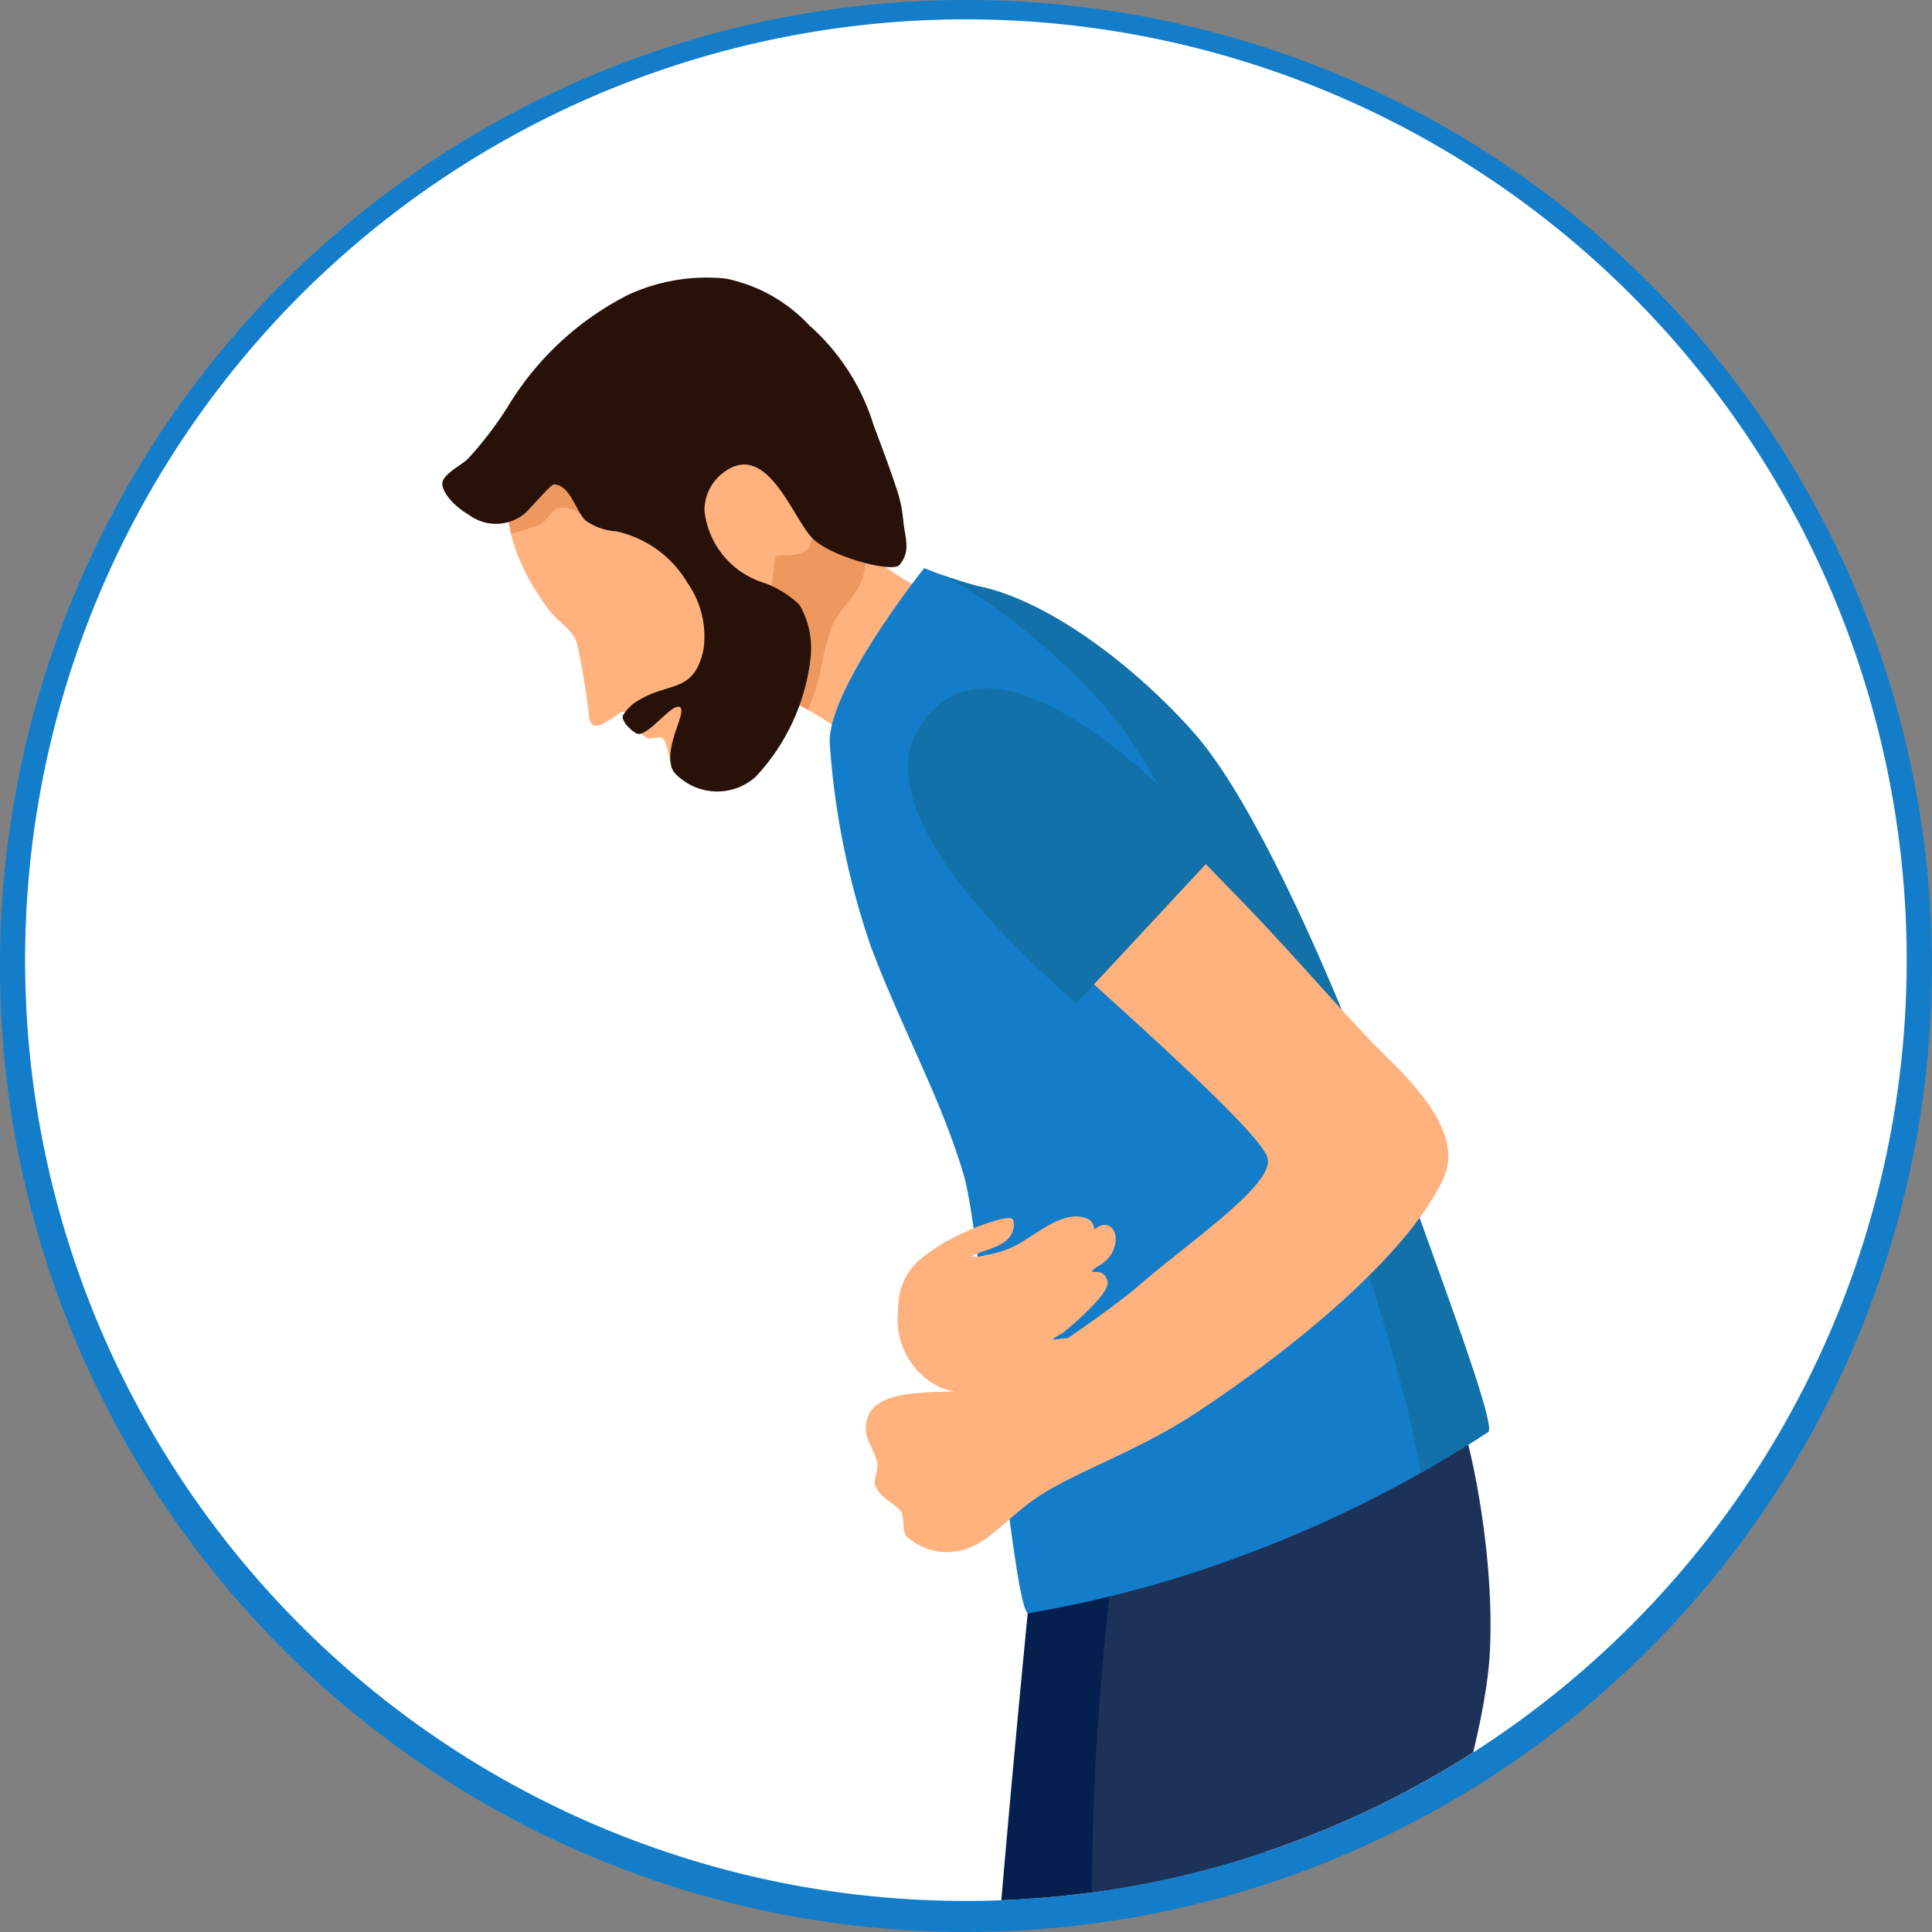 <svg xmlns="http://www.w3.org/2000/svg" xmlns:xlink="http://www.w3.org/1999/xlink" width="56.5" height="56.5" viewBox="0 0 56.5 56.5">
  <rect x="0" y="0" width="56.5" height="56.5" fill="#808080" stroke="none"/>
  <defs>
    <clipPath id="clip-path">
      <path id="Trazado_59692" data-name="Trazado 59692" d="M1130.577,1010.708a27.513,27.513,0,1,0,16.8,25.309A27.505,27.505,0,0,0,1130.577,1010.708Z" transform="translate(-1092.354 -1008.538)" fill="none"/>
    </clipPath>
    <clipPath id="clip-path-2">
      <path id="Trazado_59680" data-name="Trazado 59680" d="M1128.018,1041.073c-1.09.885-1.4.8-1.816.471a1.48,1.48,0,0,1-.407-.488c-.044-.166-.08-.545-.214-.666-.1-.094-.389.061-.49-.032-.148-.138-.208-.111-.292-.213-.367-.445-.328-.553-.341-.552-.165.02-.222.148-.514.3-.14.071-.435.278-.516-.1a18.424,18.424,0,0,0-.366-2.217c-.134-.382-.56-.618-.8-.936-1.085-1.446-1.76-3.237-.642-4.886,3.213-4.74,8.382.319,8.343,4.325-.017,1.7-1.14,3.54-1.945,5Z" transform="translate(-1121.045 -1029.832)" fill="none" clip-rule="evenodd"/>
    </clipPath>
    <clipPath id="clip-path-3">
      <path id="Trazado_59683" data-name="Trazado 59683" d="M1134.984,1040.821a9.686,9.686,0,0,1,4.013,2.406c.035.028.54.484.59.456,1.129-.633,1.014-.694,1.577-1.826a12.83,12.83,0,0,1,.845-1.547,7.631,7.631,0,0,0,.548-1.141c.228-.572-1.349-.675-1.94-.894a6.477,6.477,0,0,1-2.578-1.9c-.165-.4.55-1.255.238-1.561-.093-.092.112-.1-.506-.576-.327-.252-.51-.326-.549-.272a12.934,12.934,0,0,0-1.1,2.362c-.365,1.316-.231,3.437-1.136,4.492Z" transform="translate(-1134.984 -1033.951)" fill="none" clip-rule="evenodd"/>
    </clipPath>
    <clipPath id="clip-path-4">
      <path id="Trazado_59687" data-name="Trazado 59687" d="M1140.2,1046.364a23.145,23.145,0,0,0,1.188,5.843c.884,2.372,2.081,4.5,2.733,6.736.512,1.757,1.44,12.839,1.883,12.79a33.984,33.984,0,0,0,6.328-1.712,35.618,35.618,0,0,0,7.115-3.587c.295-.182-1.9-5.847-2.788-8.493-.428-1.274-3.4-9.175-5.769-11.9-1.5-1.727-4.152-3.919-6.412-4.356a14.367,14.367,0,0,1-1.521-.516s-2.914,3.653-2.758,5.189Z" transform="translate(-1140.199 -1041.175)" fill="none" clip-rule="evenodd"/>
    </clipPath>
  </defs>
  <g id="Grupo_29264" data-name="Grupo 29264" transform="translate(-1090.861 -1007.387)">
    <g id="Grupo_29042" data-name="Grupo 29042" transform="translate(1090.861 1007.387)">
      <g id="Grupo_29020" data-name="Grupo 29020">
        <circle id="Elipse_5152" data-name="Elipse 5152" cx="28.114" cy="28.114" r="28.114" transform="translate(0.135 0.136)" fill="#fff"/>
        <g id="Grupo_28849" data-name="Grupo 28849">
          <path id="Trazado_58949" data-name="Trazado 58949" d="M1119.075,1063.887a28.25,28.25,0,1,1,11.029-2.227A28.25,28.25,0,0,1,1119.075,1063.887Zm0-55.934a27.513,27.513,0,1,0,10.743,2.17A27.512,27.512,0,0,0,1119.075,1007.953Z" transform="translate(-1090.861 -1007.387)" fill="#137dca"/>
        </g>
      </g>
    </g>
    <g id="Grupo_29273" data-name="Grupo 29273" transform="translate(1091.595 1007.953)">
      <g id="Grupo_29272" data-name="Grupo 29272" transform="translate(0)" clip-path="url(#clip-path)">
        <g id="Grupo_29271" data-name="Grupo 29271" transform="translate(12.198 7.543)">
          <path id="Trazado_59676" data-name="Trazado 59676" d="M1150.713,1094.307l8.659-1.515s-.961,6.762-1.583,9.55a115.4,115.4,0,0,0-2.111,15.373c.344,8.081,1.009,23.343,1.009,23.343l-6.9.274s-.033-5.424-.314-9.085c-.182-2.378-.7-12.278-.677-13.76.1-6.626,1.92-24.18,1.92-24.18Z" transform="translate(-1133.228 -1058.891)" fill="#051f4f" fill-rule="evenodd"/>
          <path id="Trazado_59677" data-name="Trazado 59677" d="M1156.6,1093.887l9.718-3.209c.318.179,1.261,4.087,1.1,7.316-.119,2.463-1.48,6.41-2.027,8.327-.9,3.14-1.646,8.757-1.333,9.624,1.209,3.342,5.2,21.07,5.2,21.07l-6.143,1.872s-2.436-7.491-4.255-12.827a93.009,93.009,0,0,1-2.658-9.554,115.513,115.513,0,0,1-.378-13.8c.122-4.149.768-8.824.768-8.824Z" transform="translate(-1136.779 -1057.817)" fill="#1d3259" fill-rule="evenodd"/>
          <path id="Trazado_59678" data-name="Trazado 59678" d="M1128.018,1041.073c-1.09.885-1.4.8-1.816.471a1.48,1.48,0,0,1-.407-.488c-.044-.166-.08-.545-.214-.666-.1-.094-.389.061-.49-.032-.148-.138-.208-.111-.292-.213-.367-.445-.328-.553-.341-.552-.165.02-.222.148-.514.3-.14.071-.435.278-.516-.1a18.424,18.424,0,0,0-.366-2.217c-.134-.382-.56-.618-.8-.936-1.085-1.446-1.76-3.237-.642-4.886,3.213-4.74,8.382.319,8.343,4.325-.017,1.7-1.14,3.54-1.945,5Z" transform="translate(-1119.13 -1026.901)" fill="#ffb27d" fill-rule="evenodd"/>
          <g id="Grupo_29265" data-name="Grupo 29265" transform="translate(1.916 2.931)">
            <g id="Grupo_29264-2" data-name="Grupo 29264" clip-path="url(#clip-path-2)">
              <path id="Trazado_59679" data-name="Trazado 59679" d="M1119.307,1036.294a14.675,14.675,0,0,0,1.648-.479c.205-.1.365-.453.568-.494.537-.108.849.6,1.508.251.57-.3.481-1.158.22-1.613-1.145-1.989-5.3-.064-3.943,2.336Z" transform="translate(-1120.026 -1031.509)" fill="#ed985f" fill-rule="evenodd"/>
            </g>
          </g>
          <path id="Trazado_59681" data-name="Trazado 59681" d="M1134.984,1040.821a9.686,9.686,0,0,1,4.013,2.406c.035.028.54.484.59.456,1.129-.633,1.014-.694,1.577-1.826a12.83,12.83,0,0,1,.845-1.547,7.631,7.631,0,0,0,.548-1.141c.228-.572-1.349-.675-1.94-.894a6.477,6.477,0,0,1-2.578-1.9c-.165-.4.55-1.255.238-1.561-.093-.092.112-.1-.506-.576-.327-.252-.51-.326-.549-.272a12.934,12.934,0,0,0-1.1,2.362c-.365,1.316-.231,3.437-1.136,4.492Z" transform="translate(-1126.212 -1028.993)" fill="#ffb27d" fill-rule="evenodd"/>
          <g id="Grupo_29267" data-name="Grupo 29267" transform="translate(8.772 4.957)">
            <g id="Grupo_29266" data-name="Grupo 29266" clip-path="url(#clip-path-3)">
              <path id="Trazado_59682" data-name="Trazado 59682" d="M1137.234,1042.205a7.82,7.82,0,0,0,.535-1.414,8.271,8.271,0,0,1,.356-1.442c.267-.6.816-.926.95-1.6a3.852,3.852,0,0,0-.425-2.255c-.04-.09-.079-.181-.121-.27a8.245,8.245,0,0,0-.669-.984,7.445,7.445,0,0,1-.385,2.771c-.248.476-1.312.041-1.358.56-.11,1.233.941.471.445,2.012-.111.344-.737,1.909-.513,2.274.181.295.876.226,1.186.348Z" transform="translate(-1135.501 -1034.097)" fill="#ed985f" fill-rule="evenodd"/>
            </g>
          </g>
          <path id="Trazado_59684" data-name="Trazado 59684" d="M1124.1,1036.437c.212.172-.42,1.038-.249,1.74.048.2.241.34.461.485a1.686,1.686,0,0,0,2-.176,6.056,6.056,0,0,0,1.6-3.393,2.536,2.536,0,0,0-.308-1.635,2.869,2.869,0,0,0-1.083-.662,2.487,2.487,0,0,1-1.7-2.1,1.378,1.378,0,0,1,.5-1.069c1.3-1.069,2.049,1.245,2.654,1.875.517.539,2.351,1.029,2.551.782.321-.4.18-.723.114-1.236a4.038,4.038,0,0,0-.213-1.026c-.16-.48-.392-1.12-.656-1.811a6.409,6.409,0,0,0-1.887-2.934,4.586,4.586,0,0,0-2.447-1.367,5.476,5.476,0,0,0-2.851.478,8.716,8.716,0,0,0-3.53,3.291,10.754,10.754,0,0,1-1.15,1.5c-.165.171-.754.458-.752.729s.365.676.761.9a1.327,1.327,0,0,0,1.609.006c.161-.113.789-.889.9-.884.474.022.631.78.919,1.056a1.738,1.738,0,0,0,.893.316,3.213,3.213,0,0,1,2.1,1.527,2.713,2.713,0,0,1,.457,1.924c-.271,1.3-1.017.941-1.913,1.5a1.233,1.233,0,0,0-.448.441c-.036.128.157.376.391.514.3.176,1.07-.923,1.271-.761Z" transform="translate(-1117.151 -1023.873)" fill="#271109" fill-rule="evenodd"/>
          <path id="Trazado_59685" data-name="Trazado 59685" d="M1140.2,1046.364a23.145,23.145,0,0,0,1.188,5.843c.884,2.372,2.081,4.5,2.733,6.736.512,1.757,1.44,12.839,1.883,12.79a33.984,33.984,0,0,0,6.328-1.712,35.618,35.618,0,0,0,7.115-3.587c.295-.182-1.9-5.847-2.788-8.493-.428-1.274-3.4-9.175-5.769-11.9-1.5-1.727-4.152-3.919-6.412-4.356a14.367,14.367,0,0,1-1.521-.516s-2.914,3.653-2.758,5.189Z" transform="translate(-1128.862 -1032.664)" fill="#137dca" fill-rule="evenodd"/>
          <g id="Grupo_29269" data-name="Grupo 29269" transform="translate(11.337 8.511)">
            <g id="Grupo_29268" data-name="Grupo 29268" clip-path="url(#clip-path-4)">
              <path id="Trazado_59686" data-name="Trazado 59686" d="M1159.929,1068.406c-.142-4.729-6.318-20.369-9.471-23.747a20.3,20.3,0,0,0-3.274-2.894,16.351,16.351,0,0,0-1.434-.865c-.283-.153-.568-.3-.854-.446-.035-.018-.142-.047-.1-.053,3.288-.5,8.922,1.5,11.174,4.2a15.947,15.947,0,0,1,2.4,4.628c.27.7.545,1.4.809,2.1.421,1.117,5.826,16.2,4.916,16.881-1.024.764-2.934-.064-4.159.205Z" transform="translate(-1142.529 -1040.743)" fill="#1371aa" fill-rule="evenodd"/>
            </g>
          </g>
          <path id="Trazado_59688" data-name="Trazado 59688" d="M1147.573,1056.468c2.912,2.637,6.286,5.643,6.511,6.37.242.785-2.419,2.543-3.869,3.833a29.119,29.119,0,0,1-4.27,2.83c-.766.444-3.791-.31-3.6,1.406.02.171.312.66.33.89s-.13.492-.062.637c.178.382.509.461.747.745.1.122.049.576.155.725a1.767,1.767,0,0,0,2.035.256c.555-.276,1.181-1,1.891-1.45,1.161-.742,2.872-1.3,4.572-2.421,3-1.979,6.242-4.7,7.224-6.865.662-1.461-1.294-3.14-2.034-3.9-.978-1-2.581-2.872-4.062-4.385-3.464-3.541-4.805-5.253-6.568-5.253-1.458,0-2.608,1.545-2.229,2.572.728,1.975,1.867,2.776,3.227,4.009Z" transform="translate(-1129.949 -1037.091)" fill="#ffb27d" fill-rule="evenodd"/>
          <path id="Trazado_59689" data-name="Trazado 59689" d="M1144.271,1082.449a1.86,1.86,0,0,1,.6-1.444,5.735,5.735,0,0,1,1.432-.862c.1-.055,1.183-.5,1.309-.338a.336.336,0,0,1,.029.2c-.042.439-.481.589-.821.706a3.191,3.191,0,0,0-.311.119,1.016,1.016,0,0,0-.108.053.86.86,0,0,0,.411-.029,2.969,2.969,0,0,0,.921-.3c.558-.295,1.407-1.082,2.089-.752.158.076.168.283.179.291s.038-.022.045-.026c.114-.066.233-.144.368-.075.334.17.2.689.028.9a1.111,1.111,0,0,1-.359.292,1.3,1.3,0,0,0-.169.131c.043.083.38-.089.471.313.075.328-1.062,1.3-1.3,1.483-.067.052-.267.133-.3.209-.006.014.03,0,.045,0,.08,0,.26-.037.34-.036.326,0,.368.17.188.438a3.57,3.57,0,0,1-1.395.821,5.837,5.837,0,0,1-1.393.332,2.727,2.727,0,0,1-1.066-.155,2.2,2.2,0,0,1-1.236-2.279Z" transform="translate(-1130.928 -1052.253)" fill="#faa189" fill-rule="evenodd"/>
          <g id="Grupo_29270" data-name="Grupo 29270" transform="translate(13.337 27.475)">
            <path id="Trazado_59690" data-name="Trazado 59690" d="M1144.271,1082.449a1.86,1.86,0,0,1,.6-1.444,5.735,5.735,0,0,1,1.432-.862c.1-.055,1.183-.5,1.309-.338a.336.336,0,0,1,.029.2c-.042.439-.481.589-.821.706a3.191,3.191,0,0,0-.311.119,1.016,1.016,0,0,0-.108.053.86.86,0,0,0,.411-.029,2.969,2.969,0,0,0,.921-.3c.558-.295,1.407-1.082,2.089-.752.158.076.168.283.179.291s.038-.022.045-.026c.114-.066.233-.144.368-.075.334.17.2.689.028.9a1.111,1.111,0,0,1-.359.292,1.3,1.3,0,0,0-.169.131c.043.083.38-.089.471.313.075.328-1.062,1.3-1.3,1.483-.067.052-.267.133-.3.209-.006.014.03,0,.045,0,.08,0,.26-.037.34-.036.326,0,.368.17.188.438a3.57,3.57,0,0,1-1.395.821,5.837,5.837,0,0,1-1.393.332,2.727,2.727,0,0,1-1.066-.155,2.2,2.2,0,0,1-1.236-2.279Z" transform="translate(-1144.265 -1079.728)" fill="#ffb27d" fill-rule="evenodd"/>
          </g>
          <path id="Trazado_59691" data-name="Trazado 59691" d="M1149.766,1057.52l4.208-4.522s-5.793-6.843-8.446-4.007c-.711.76-2.237,2.846,4.238,8.529Z" transform="translate(-1131.224 -1036.285)" fill="#1371aa" fill-rule="evenodd"/>
        </g>
      </g>
    </g>
  </g>
</svg>
